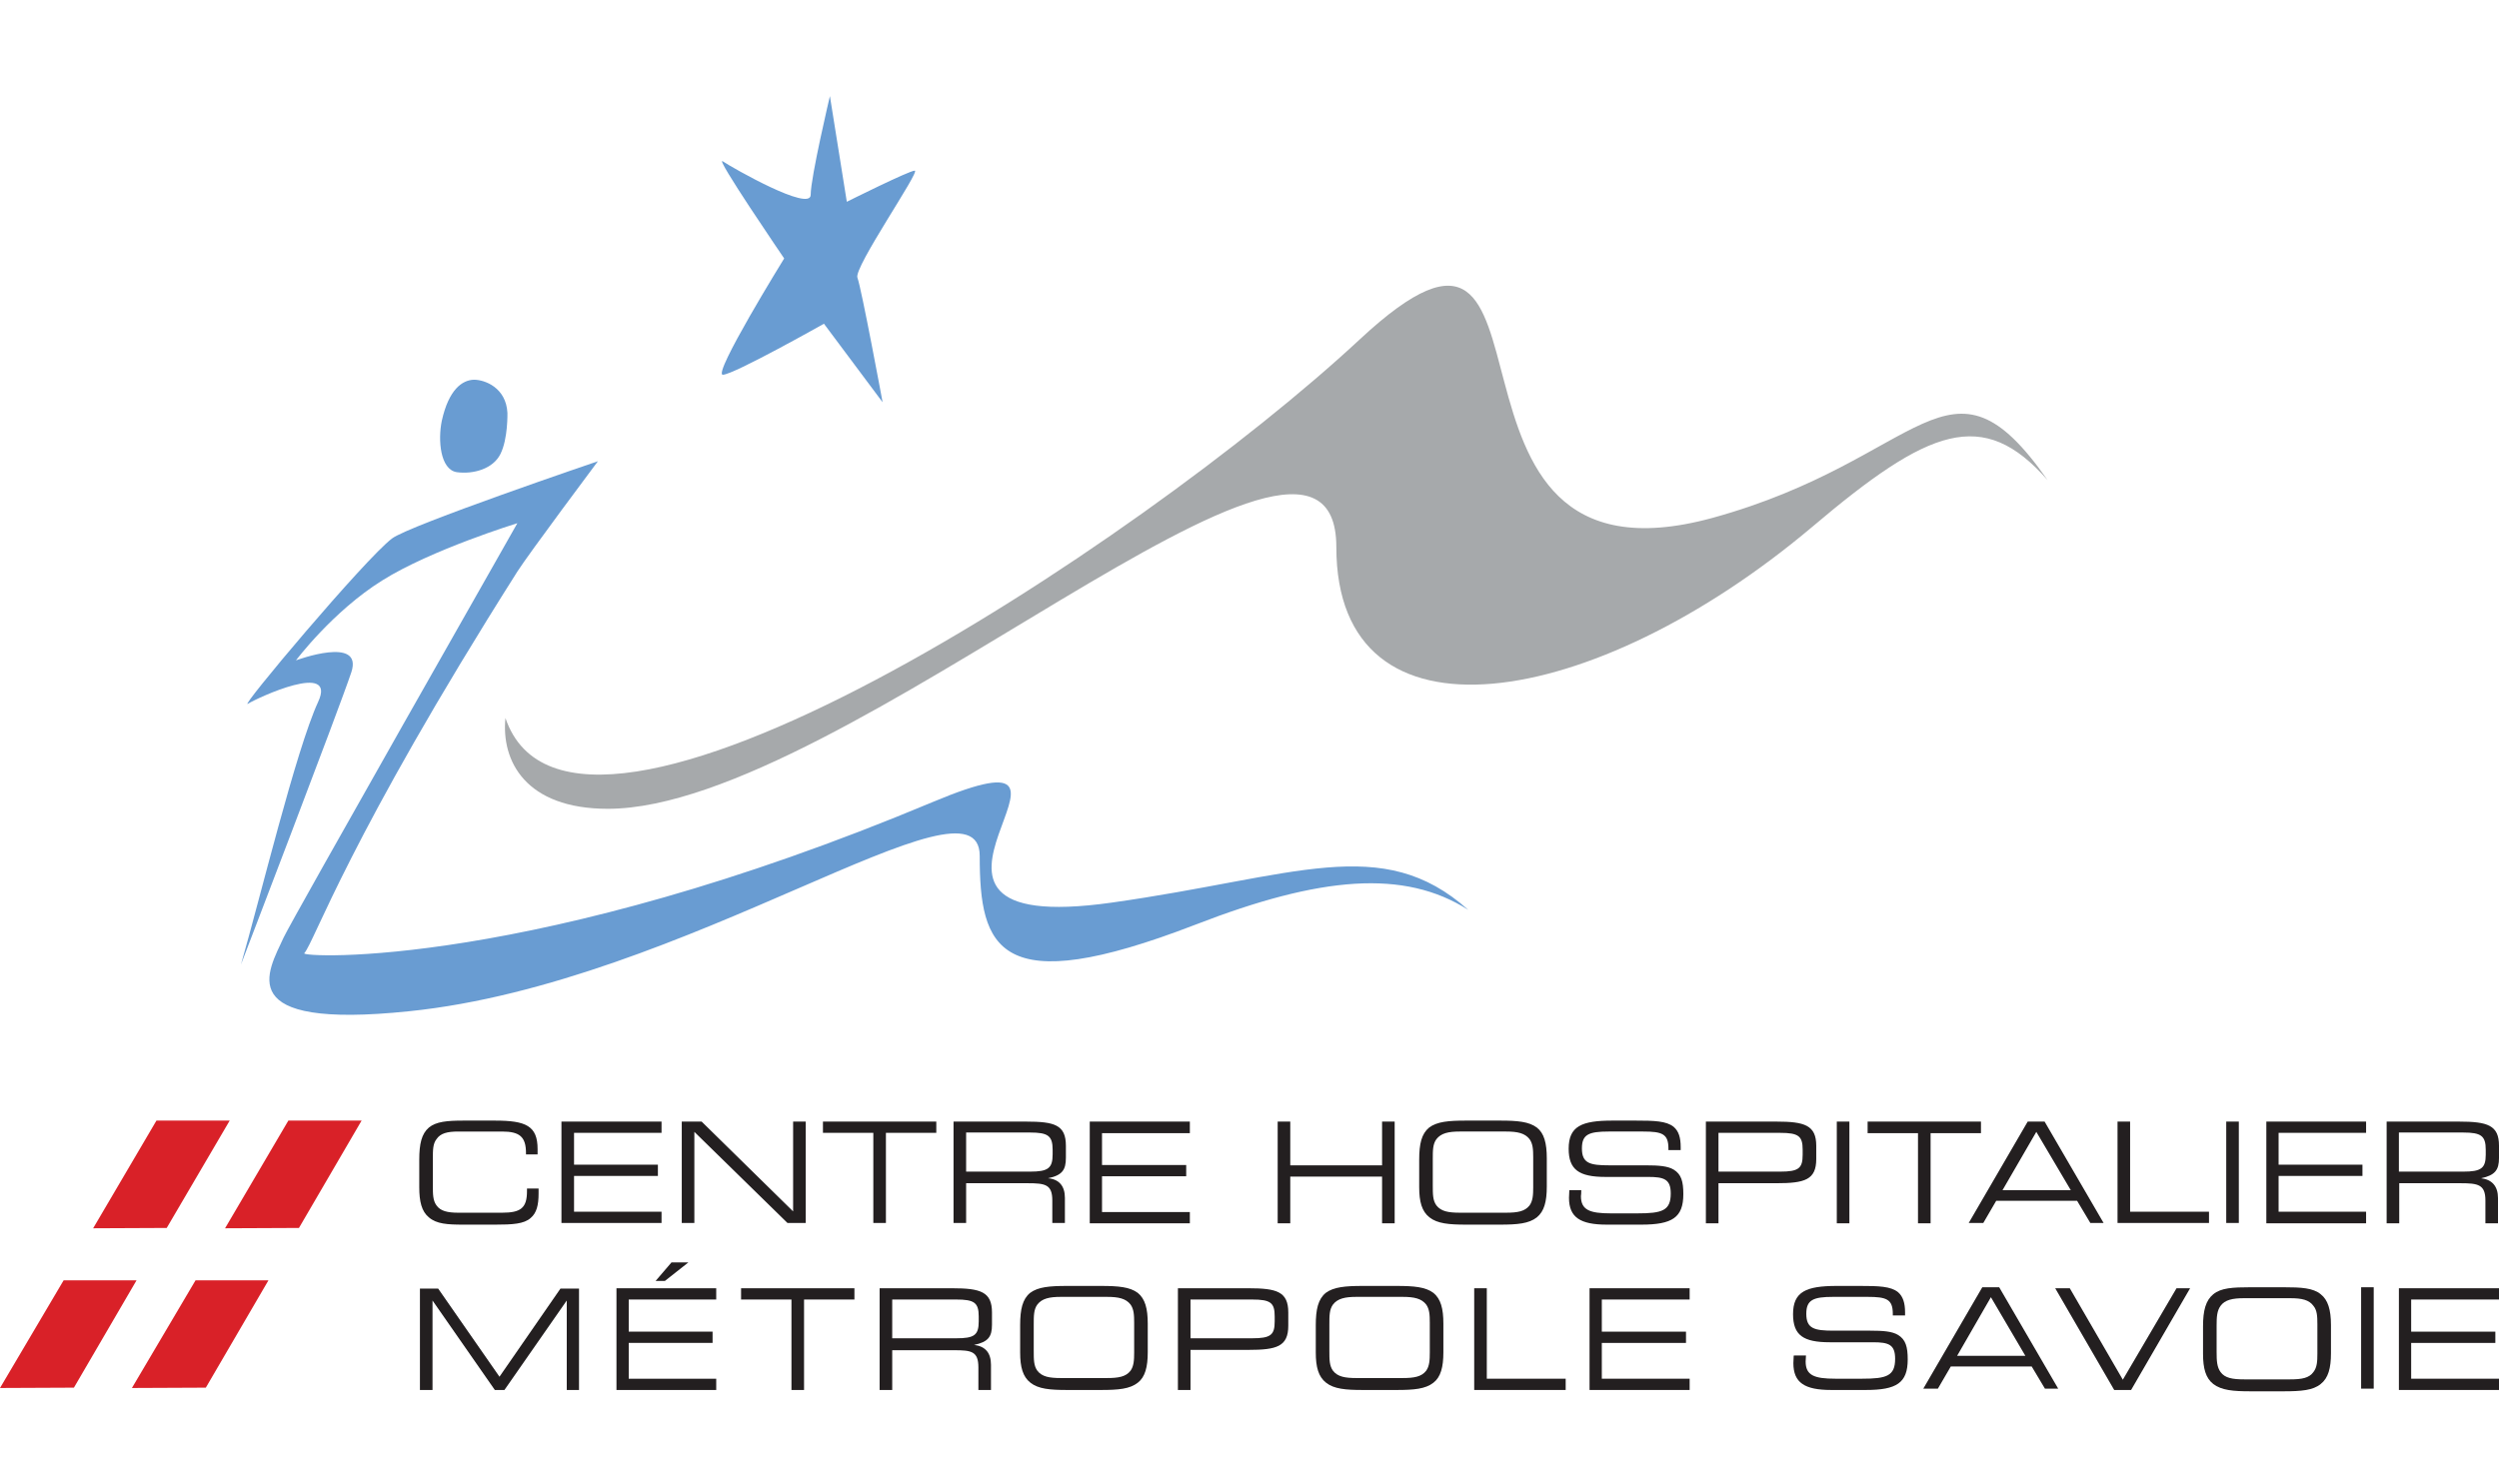 <svg version="1.2" xmlns="http://www.w3.org/2000/svg" viewBox="0 0 754 448" width="754" height="448">
	<title>CHMS_Logo_Quadri</title>
	<style>
		.s0 { fill: #a6a9ab } 
		.s1 { fill: #699cd2 } 
		.s2 { fill: #d92128 } 
		.s3 { fill: #231f20 } 
	</style>
	<g id="Calque 1">
		<g id="&lt;Group&gt;">
			<path id="&lt;Path&gt;" class="s0" d="m152.5 216.7c-1.3 12.9 6 27.4 30.9 27.4 70.9 0 219.8-141.5 219.8-79 0 62.6 77.8 49.4 143.6-6.1 35.2-29.8 51.5-36.3 71-14.1-30-42.9-37.1-6.2-101.1 11.4-93.1 25.5-38.9-116.7-106.4-53.9-66.4 61.8-237.4 174.3-257.8 114.3z"/>
			<path id="&lt;Path&gt;" class="s1" d="m133.3 127c-1.2 5.8-0.5 14.7 4.5 15.5 5 0.7 11-1 13.2-5.5 2.3-4.6 2.1-12.4 2.1-12.4-0.4-7.6-6.8-10-10.1-10-3.5 0.1-7.6 2.9-9.7 12.4z"/>
			<path id="&lt;Path&gt;" class="s1" d="m443 274.6c-26.1-23.3-52.1-10-107.5-2.2-80.6 11.4 7.5-56.2-54.2-30.3-120.7 50.6-190.7 46.9-189.5 45.6 3.1-3.5 13.3-34.7 64.3-115.2 3.3-5.2 24.3-33.3 24.3-33.3 0 0-56.8 19.3-62.1 23.3-8.1 6.1-46.5 51.8-43.5 49.9 3.1-1.9 26.9-12.9 21.2-0.6-6.7 14.5-17.6 59.6-23.3 79.3 0 0 29.6-77.1 33.3-88.2 3.7-11.2-16.7-3.6-16.7-3.6 0 0 11.1-14.8 26-24.1 14.8-9.3 40.8-17.3 40.8-17.3 0 0-68.2 120-70.5 125-4.7 10.3-16.1 27.9 37.8 22.3 83.5-8.5 172.2-74.7 172.2-46.9 0 27.9 5.4 43.8 65 20.8 37.9-14.7 63.1-16.8 82.4-4.5z"/>
			<path id="&lt;Path&gt;" class="s1" d="m250.4 29c0 0-5.8 24.5-5.8 29.8 0 5.3-23.7-8.2-26.5-10.1-2.8-1.9 18.5 29.3 18.5 29.3 0 0-21.7 35.1-18.5 35.1 3.2 0 30.5-15.4 30.5-15.4l17.7 23.7c0 0-6.4-34.5-7.6-37.6-1.2-3 19.1-32.3 17.3-32.3-1.7 0-20.5 9.4-20.5 9.4z"/>
		</g>
		<path id="&lt;Path&gt;" class="s2" d="m47.2 338.2h22.1l-19 32.4-22.2 0.1z"/>
		<path id="&lt;Path&gt;" class="s2" d="m0 418.9l19.2-32.5h22l-18.9 32.4-22.3 0.1z"/>
		<path id="&lt;Path&gt;" class="s2" d="m59 386.4h22l-18.9 32.4-22.3 0.1z"/>
		<path id="&lt;Path&gt;" class="s2" d="m87 338.2h22.1l-18.9 32.4-22.3 0.1z"/>
		<g id="&lt;Group&gt;">
			<g id="&lt;Group&gt;">
				<path id="&lt;Compound Path&gt;" fill-rule="evenodd" class="s3" d="m720.1 369.2v-30.7h21.8c8.7 0 12.1 1.1 12.1 7.3v3.7c0 3.6-1.2 5.2-5.4 6.1 3.3 0.4 5.1 2.4 5.1 6v7.6h-3.8v-6.9c0-4.8-2.2-5.2-7.5-5.2h-18.5v12.1zm3.7-27.4v11.8h19.4c5.4 0 6.8-1 6.8-5.1v-1.5c0-4.2-1.4-5.2-6.8-5.2zm-40-3.3h30.1v3.4h-26.4v9.6h25.3v3.4h-25.3v10.8h26.4v3.5h-30.1zm-8.3 0v30.6h-3.8v-30.6zm-36.6 0h3.8v27.2h23.8v3.4h-27.6zm-27.1 0h5.1l17.8 30.6h-4l-4-6.7h-24.4l-3.9 6.7h-4.4zm13 20.7l-10.4-17.6-10.2 17.6zm-46.1 10v-27.2h-15.2v-3.5h34.2v3.5h-15.2v27.2zm-20.7-30.7v30.7h-3.8v-30.7zm-43.3 30.7v-30.7h21.3c8.5 0 12 1.1 12 7.3v4c0 6.3-3.5 7.3-12 7.3h-17.5v12.1zm22.4-15.6c5.6 0 6.8-1 6.8-5.1v-1.5c0-4.1-1.2-5.1-6.8-5.1h-18.6v11.7zm-60 5.6q0 1.2-0.1 1.8c0 4.2 2.7 5.2 9 5.2h8c7.5 0 10.1-0.8 10.1-6 0-4.3-2-5-6.8-5h-12.9c-8 0-11.1-2.2-11.1-8.5 0-6.8 3.9-8.5 13.2-8.5h6.9c5.7 0 9.4 0.1 11.6 1.9 1.5 1.3 2.1 3.2 2.1 6.1v0.9h-3.7v-0.5c0-4.4-1.9-5.1-7.6-5.1h-10.4c-6.1 0-8.1 0.9-8.1 5.1 0 4.5 2.4 5.1 8.3 5.1h11c3.8 0 6.6 0.2 8.4 1.3 2.3 1.4 2.9 3.6 2.9 7.4 0 7.1-3.4 9.2-12.7 9.2h-10.4c-8 0-11.4-2.2-11.4-8.1q0-1 0.1-2.3zm-45.8 8.2c-2.3-1.8-3.1-4.7-3.1-9.1v-8.3c0-4.8 0.7-7.8 3-9.7 2.4-1.8 5.9-2.1 11.1-2.1h10.3c5.2 0 8.7 0.3 11.1 2.1 2.2 1.7 3 4.7 3 9.3v8.5c0 4.6-0.8 7.5-3 9.3-2.4 1.9-5.9 2.2-11.1 2.2h-10.2c-5.2 0-8.7-0.3-11.1-2.2zm9.2-25.9c-3.5 0-5.7 0.5-7.1 2.3-1.1 1.5-1.1 3.4-1.1 6v8c0 2.6 0 4.5 1.1 6 1.4 1.8 3.6 2.2 7.1 2.2h13.9c3.5 0 5.7-0.4 7.1-2.2 1-1.4 1.1-3.2 1.1-5.5v-9c0-2.4-0.1-4.1-1.1-5.5-1.4-1.8-3.6-2.3-7.1-2.3zm-55 27.7v-30.7h3.8v13.2h27.7v-13.2h3.8v30.7h-3.8v-14.1h-27.7v14.1zm-56.7-30.7h30.2v3.5h-26.5v9.6h25.4v3.4h-25.4v10.8h26.5v3.4h-30.2zm-41.1 30.6v-30.6h21.9c8.6 0 12 1 12 7.3v3.6c0 3.7-1.1 5.3-5.4 6.2 3.4 0.3 5.1 2.4 5.1 5.9v7.6h-3.8v-6.8c0-4.8-2.1-5.2-7.4-5.2h-18.6v12zm3.8-27.3v11.8h19.3c5.4 0 6.8-1 6.8-5.2v-1.4c0-4.2-1.4-5.2-6.8-5.2zm-28 27.3v-27.2h-15.2v-3.4h34.2v3.4h-15.2v27.2zm-57.8 0v-30.6h6l27.6 27.1v-27.1h3.8v30.6h-5.5l-28.1-27.5v27.5zm-36.3-30.6h30.2v3.4h-26.4v9.6h25.3v3.4h-25.3v10.8h26.4v3.4h-30.2zm-40 28.9c-2.2-1.8-2.9-4.8-2.9-9.1v-8.3c0-4.8 0.7-7.8 2.9-9.7 2.2-1.8 5.5-2.1 10.4-2.1h9.6c9.3 0 12.8 1.6 12.8 8.6q0 0.8 0 1.6h-3.5v-0.4c0-4.9-1.9-6.5-7.2-6.5h-13.2c-3.3 0-5.4 0.5-6.6 2.3-1.1 1.4-1.1 3.3-1.1 5.9v8.1c0 2.6 0 4.5 1.1 6 1.2 1.7 3.3 2.2 6.6 2.2h13.2c5.6 0 7.5-1.4 7.5-6.5v-0.8h3.5c0 0.5 0 1 0 1.5 0 3.5-0.6 5.9-2.4 7.4-2 1.8-5.5 2-10.7 2h-9.6c-4.8 0-8.1-0.2-10.4-2.2z"/>
			</g>
		</g>
		<path id="&lt;Compound Path&gt;" class="s3" d="m186 419.5h30.1v-3.4h-26.4v-10.8h25.3v-3.4h-25.3v-9.7h26.4v-3.4h-30.1zm11.8-32.9h2.8l7.1-5.6h-5.1zm-67.3 32.9v-27l18.8 27h2.9l18.8-27v27h3.7v-30.6h-5.6l-18.4 26.6-18.5-26.6h-5.5v30.6z"/>
		<path id="&lt;Compound Path&gt;" fill-rule="evenodd" class="s3" d="m355.4 419.5v-30.7h21.3c8.5 0 12 1 12 7.3v4c0 6.3-3.5 7.3-12 7.3h-17.5v12.1zm22.4-15.6c5.6 0 6.8-1 6.8-5.1v-1.5c0-4.1-1.2-5.1-6.8-5.1h-18.6v11.7zm-66.9 13.4c-2.3-1.8-3.1-4.7-3.1-9.1v-8.3c0-4.7 0.7-7.8 3-9.7 2.4-1.8 5.9-2.1 11.1-2.1h10.3c5.2 0 8.7 0.3 11.1 2.1 2.2 1.8 3 4.7 3 9.3v8.6c0 4.5-0.8 7.5-3 9.2-2.4 1.9-5.9 2.2-11.1 2.2h-10.2c-5.2 0-8.7-0.3-11.1-2.2zm9.2-25.9c-3.5 0-5.7 0.5-7.1 2.3-1.1 1.5-1.1 3.4-1.1 6v8c0 2.6 0 4.5 1.1 6 1.4 1.8 3.6 2.2 7.1 2.2h13.9c3.5 0 5.7-0.4 7.1-2.2 1-1.4 1.1-3.2 1.1-5.5v-9c0-2.4-0.1-4.1-1.1-5.5-1.4-1.8-3.6-2.3-7.1-2.3zm-54.7 28.1v-30.7h21.9c8.6 0 12 1.1 12 7.3v3.7c0 3.6-1.1 5.2-5.4 6.1 3.4 0.4 5.1 2.4 5.1 6v7.6h-3.8v-6.8c0-4.9-2.1-5.2-7.4-5.2h-18.6v12zm3.8-27.3v11.7h19.3c5.4 0 6.8-0.9 6.8-5.1v-1.5c0-4.2-1.4-5.1-6.8-5.1zm-30.4 27.3v-27.3h-15.2v-3.4h34.2v3.4h-15.2v27.3z"/>
		<path id="&lt;Compound Path&gt;" class="s3" d="m723.8 419.5h30.2v-3.4h-26.5v-10.8h25.4v-3.4h-25.4v-9.7h26.5v-3.4h-30.2z"/>
		<g id="&lt;Group&gt;">
			<path id="&lt;Compound Path&gt;" fill-rule="evenodd" class="s3" d="m667.8 417.7c-2.3-1.8-3.1-4.7-3.1-9.1v-8.3c0-4.8 0.8-7.8 3.1-9.7 2.3-1.9 5.9-2.1 11.1-2.1h10.2c5.2 0 8.8 0.2 11.1 2.1 2.2 1.7 3.1 4.7 3.1 9.3v8.5c0 4.5-0.8 7.5-3.1 9.3-2.3 1.9-5.9 2.2-11.1 2.2h-10.2c-5.1 0-8.6-0.3-11.1-2.2zm9.3-25.9c-3.5 0-5.8 0.5-7.1 2.3-1.1 1.5-1.2 3.4-1.2 5.9v8.1c0 2.6 0.1 4.5 1.2 6 1.3 1.8 3.6 2.2 7.1 2.2h13.9c3.5 0 5.7-0.4 7-2.2 1.1-1.4 1.2-3.2 1.2-5.5v-9c0-2.4-0.1-4.2-1.2-5.5-1.3-1.8-3.5-2.3-7-2.3z"/>
		</g>
		<path id="&lt;Path&gt;" class="s3" d="m643 419.5h-5.1l-17.8-30.7h4.4l16 27.6 16.2-27.6h4.1z"/>
		<g id="&lt;Group&gt;">
			<path id="&lt;Compound Path&gt;" fill-rule="evenodd" class="s3" d="m400.1 417.3c-2.3-1.8-3.1-4.7-3.1-9.1v-8.3c0-4.7 0.7-7.8 3-9.7 2.4-1.8 6-2.1 11.1-2.1h10.3c5.2 0 8.7 0.3 11.1 2.1 2.2 1.8 3 4.7 3 9.3v8.6c0 4.5-0.8 7.5-3 9.2-2.4 1.9-5.9 2.2-11.1 2.2h-10.2c-5.2 0-8.7-0.3-11.1-2.2zm9.2-25.9c-3.5 0-5.7 0.5-7.1 2.3-1.1 1.5-1.1 3.4-1.1 6v8c0 2.6 0 4.5 1.1 6 1.4 1.8 3.6 2.2 7.1 2.2h13.9c3.5 0 5.7-0.4 7.1-2.2 1-1.4 1.1-3.2 1.1-5.5v-9c0-2.4-0.1-4.1-1.1-5.5-1.4-1.8-3.6-2.3-7.1-2.3z"/>
		</g>
		<g id="&lt;Group&gt;">
			<path id="&lt;Compound Path&gt;" fill-rule="evenodd" class="s3" d="m598.1 388.5h5.1l17.8 30.6h-4l-4-6.7h-24.4l-3.9 6.7h-4.4zm13 20.7l-10.4-17.7-10.2 17.7z"/>
		</g>
		<path id="&lt;Path&gt;" class="s3" d="m444.8 419.5h27.6v-3.4h-23.8v-27.3h-3.8z"/>
		<path id="&lt;Path&gt;" class="s3" d="m479.6 419.5h30.2v-3.4h-26.5v-10.8h25.4v-3.4h-25.4v-9.7h26.5v-3.4h-30.2z"/>
		<path id="&lt;Path&gt;" class="s3" d="m541.2 409.1q-0.1 1.3-0.1 2.3c0 5.9 3.4 8.1 11.4 8.1h10.5c9.2 0 12.6-2.1 12.6-9.2 0-3.8-0.6-6-2.9-7.4-1.8-1.1-4.5-1.3-8.4-1.3h-11c-5.9 0-8.3-0.6-8.3-5.1 0-4.2 2.1-5.1 8.1-5.1h10.4c5.7 0 7.6 0.7 7.6 5.1v0.5h3.7v-0.9c0-2.8-0.6-4.8-2.1-6.1-2.2-1.8-5.9-1.9-11.5-1.9h-7c-9.2 0-13.2 1.7-13.2 8.5 0 6.4 3.1 8.5 11.1 8.5h13c4.8 0 6.7 0.7 6.7 5 0 5.2-2.6 6-10 6h-8c-6.4 0-9-1-9-5.2q0-0.6 0.1-1.8z"/>
		<path id="&lt;Path&gt;" fill-rule="evenodd" class="s3" d="m716.2 388.5v30.6h-3.8v-30.6z"/>
	</g>
</svg>